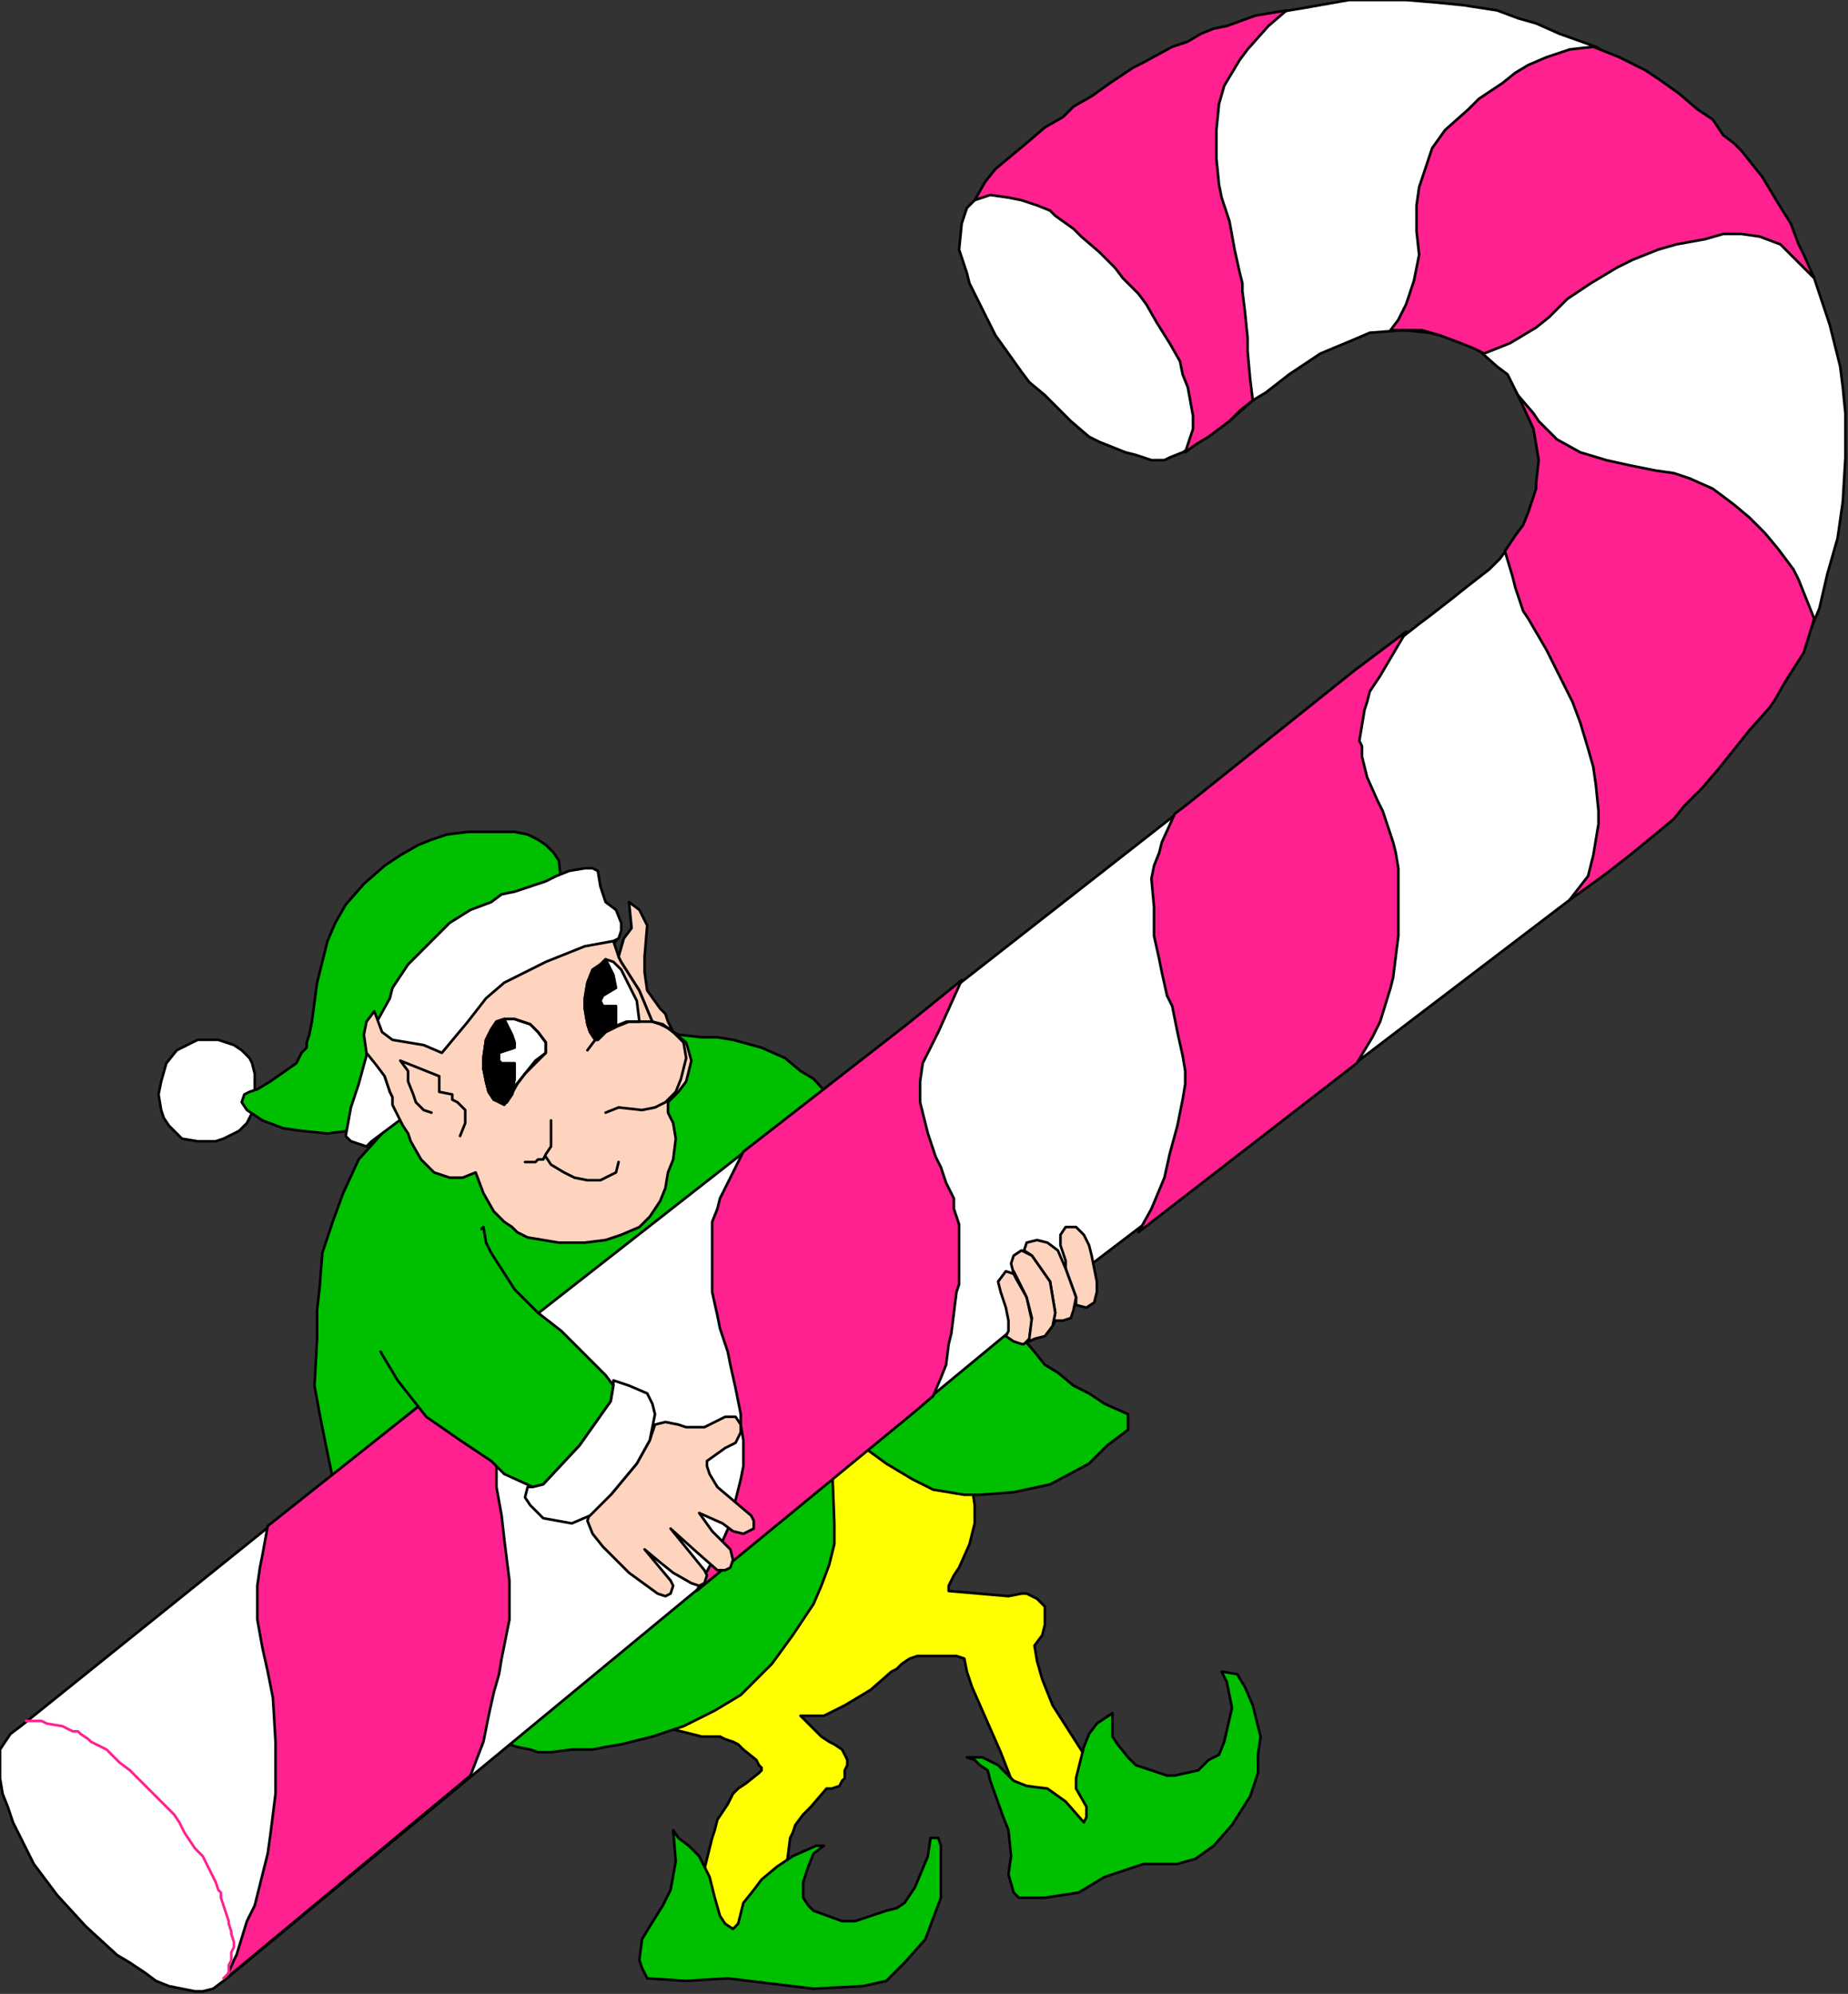 <?xml version="1.0" encoding="UTF-8" standalone="no"?>
<svg
   xmlns:dc="http://purl.org/dc/elements/1.1/"
   xmlns:cc="http://creativecommons.org/ns#"
   xmlns:rdf="http://www.w3.org/1999/02/22-rdf-syntax-ns#"
   xmlns:svg="http://www.w3.org/2000/svg"
   xmlns="http://www.w3.org/2000/svg"
   xmlns:sodipodi="http://sodipodi.sourceforge.net/DTD/sodipodi-0.dtd"
   xmlns:inkscape="http://www.inkscape.org/namespaces/inkscape"
   version="1.0"
   width="188.119mm"
   height="202.935mm"
   id="svg141"
   sodipodi:docname="DECOR096.WMF">
  <rect width="100%" height="100%" fill="#333333" stroke="none"/>
  <sodipodi:namedview
     pagecolor="#ffffff"
     bordercolor="#666666"
     borderopacity="1"
     objecttolerance="10"
     gridtolerance="10"
     guidetolerance="10"
     inkscape:pageopacity="0"
     inkscape:pageshadow="2"
     inkscape:window-width="640"
     inkscape:window-height="480"
     id="namedview143" />
  <defs
     id="defs3">
    <pattern
       id="WMFhbasepattern"
       patternUnits="userSpaceOnUse"
       width="6"
       height="6"
       x="0"
       y="0" />
  </defs>
  <path
     style="fill:#00bf00;fill-rule:evenodd;fill-opacity:1;stroke:none;"
     d="  M 323,426   L 313,415   L 308,412   L 302,407   L 293,403   L 282,400   L 276,399   L 270,399   L 261,398   L 259,397   L 153,429   L 147,436   L 138,446   L 132,459   L 128,470   L 124,482   L 123,495   L 122,504   L 122,515   L 121,533   L 123,544   L 126,559   L 133,592   L 323,426  z "
     id="path5" />
  <path
     style="fill:none;stroke:#000000;stroke-width:1px;stroke-linecap:round;stroke-linejoin:round;stroke-miterlimit:4;stroke-dasharray:none;stroke-opacity:1;"
     d="  M 323,426   L 313,415   L 308,412   L 302,407   L 293,403   L 282,400   L 276,399   L 270,399   L 261,398   L 259,397   L 153,429   L 147,436   L 138,446   L 132,459   L 128,470   L 124,482   L 123,495   L 122,504   L 122,515   L 121,533   L 123,544   L 126,559   L 133,592   L 323,426  "
     id="path7" />
  <path
     style="fill:#ffffff;fill-rule:evenodd;fill-opacity:1;stroke:none;"
     d="  M 98,420   L 98,413   L 97,409   L 96,407   L 93,404   L 90,402   L 87,401   L 84,400   L 80,400   L 76,400   L 68,404   L 64,409   L 62,416   L 61,421   L 62,427   L 63,430   L 65,433   L 70,438   L 76,439   L 83,439   L 86,438   L 92,435   L 95,432   L 97,428   L 98,420  z "
     id="path9" />
  <path
     style="fill:none;stroke:#000000;stroke-width:1px;stroke-linecap:round;stroke-linejoin:round;stroke-miterlimit:4;stroke-dasharray:none;stroke-opacity:1;"
     d="  M 98,420   L 98,413   L 97,409   L 96,407   L 93,404   L 90,402   L 87,401   L 84,400   L 80,400   L 76,400   L 68,404   L 64,409   L 62,416   L 61,421   L 62,427   L 63,430   L 65,433   L 70,438   L 76,439   L 83,439   L 86,438   L 92,435   L 95,432   L 97,428   L 98,420  "
     id="path11" />
  <path
     style="fill:#00bf00;fill-rule:evenodd;fill-opacity:1;stroke:none;"
     d="  M 216,340   L 215,331   L 213,328   L 210,325   L 207,323   L 203,321   L 198,320   L 189,320   L 180,320   L 172,321   L 166,323   L 161,325   L 154,329   L 148,333   L 140,340   L 133,348   L 129,355   L 126,362   L 123,374   L 122,378   L 120,393   L 119,398   L 118,401   L 118,403   L 116,405   L 114,409   L 104,416   L 99,419   L 96,420   L 94,421   L 93,424   L 95,427   L 101,431   L 109,434   L 116,435   L 126,436   L 134,435   L 134,435   L 216,340  z "
     id="path13" />
  <path
     style="fill:none;stroke:#000000;stroke-width:1px;stroke-linecap:round;stroke-linejoin:round;stroke-miterlimit:4;stroke-dasharray:none;stroke-opacity:1;"
     d="  M 216,340   L 215,331   L 213,328   L 210,325   L 207,323   L 203,321   L 198,320   L 189,320   L 180,320   L 172,321   L 166,323   L 161,325   L 154,329   L 148,333   L 140,340   L 133,348   L 129,355   L 126,362   L 123,374   L 122,378   L 120,393   L 119,398   L 118,401   L 118,403   L 116,405   L 114,409   L 104,416   L 99,419   L 96,420   L 94,421   L 93,424   L 95,427   L 101,431   L 109,434   L 116,435   L 126,436   L 134,435   L 134,435   L 216,340  "
     id="path15" />
  <path
     style="fill:#ffff00;fill-rule:evenodd;fill-opacity:1;stroke:none;"
     d="  M 335,550   L 374,572   L 375,579   L 375,583   L 375,586   L 374,590   L 373,594   L 369,603   L 367,606   L 365,610   L 365,611   L 365,612   L 365,612   L 388,614   L 393,613   L 395,613   L 397,614   L 399,615   L 400,616   L 401,617   L 402,618   L 402,621   L 402,625   L 401,629   L 398,633   L 399,639   L 401,646   L 405,656   L 421,681   L 419,709   L 394,697   L 385,674   L 374,649   L 372,643   L 371,638   L 368,637   L 361,637   L 353,637   L 350,638   L 347,640   L 345,642   L 343,643   L 335,650   L 325,656   L 321,658   L 317,660   L 313,660   L 308,660   L 316,668   L 319,670   L 321,671   L 324,673   L 325,675   L 326,677   L 326,679   L 325,681   L 325,684   L 324,685   L 323,687   L 320,688   L 318,688   L 312,695   L 309,698   L 306,702   L 305,705   L 304,707   L 303,715   L 287,744   L 271,740   L 271,719   L 273,711   L 274,707   L 275,704   L 276,700   L 278,697   L 280,694   L 282,690   L 284,688   L 287,686   L 292,682   L 293,681   L 293,680   L 293,680   L 292,679   L 291,677   L 286,673   L 284,671   L 282,670   L 279,669   L 277,668   L 273,668   L 270,668   L 258,665   L 320,559   L 335,550  z "
     id="path17" />
  <path
     style="fill:none;stroke:#000000;stroke-width:1px;stroke-linecap:round;stroke-linejoin:round;stroke-miterlimit:4;stroke-dasharray:none;stroke-opacity:1;"
     d="  M 335,550   L 374,572   L 375,579   L 375,583   L 375,586   L 374,590   L 373,594   L 369,603   L 367,606   L 365,610   L 365,611   L 365,612   L 365,612   L 388,614   L 393,613   L 395,613   L 397,614   L 399,615   L 400,616   L 401,617   L 402,618   L 402,621   L 402,625   L 401,629   L 398,633   L 399,639   L 401,646   L 405,656   L 421,681   L 419,709   L 394,697   L 385,674   L 374,649   L 372,643   L 371,638   L 368,637   L 361,637   L 353,637   L 350,638   L 347,640   L 345,642   L 343,643   L 335,650   L 325,656   L 321,658   L 317,660   L 313,660   L 308,660   L 316,668   L 319,670   L 321,671   L 324,673   L 325,675   L 326,677   L 326,679   L 325,681   L 325,684   L 324,685   L 323,687   L 320,688   L 318,688   L 312,695   L 309,698   L 306,702   L 305,705   L 304,707   L 303,715   L 287,744   L 271,740   L 271,719   L 273,711   L 274,707   L 275,704   L 276,700   L 278,697   L 280,694   L 282,690   L 284,688   L 287,686   L 292,682   L 293,681   L 293,680   L 293,680   L 292,679   L 291,677   L 286,673   L 284,671   L 282,670   L 279,669   L 277,668   L 273,668   L 270,668   L 258,665   L 320,559   L 335,550  "
     id="path19" />
  <path
     style="fill:#00bf00;fill-rule:evenodd;fill-opacity:1;stroke:none;"
     d="  M 196,671   L 199,672   L 204,673   L 207,674   L 212,674   L 220,673   L 228,673   L 233,672   L 239,671   L 251,668   L 263,664   L 275,658   L 285,652   L 297,640   L 305,629   L 313,617   L 316,610   L 319,602   L 320,598   L 321,594   L 321,586   L 320,560   L 196,671  z "
     id="path21" />
  <path
     style="fill:none;stroke:#000000;stroke-width:1px;stroke-linecap:round;stroke-linejoin:round;stroke-miterlimit:4;stroke-dasharray:none;stroke-opacity:1;"
     d="  M 196,671   L 199,672   L 204,673   L 207,674   L 212,674   L 220,673   L 228,673   L 233,672   L 239,671   L 251,668   L 263,664   L 275,658   L 285,652   L 297,640   L 305,629   L 313,617   L 316,610   L 319,602   L 320,598   L 321,594   L 321,586   L 320,560   L 196,671  "
     id="path23" />
  <path
     style="fill:#00bf00;fill-rule:evenodd;fill-opacity:1;stroke:none;"
     d="  M 259,704   L 260,716   L 258,727   L 255,733   L 250,741   L 247,746   L 246,754   L 247,757   L 249,761   L 264,762   L 280,761   L 313,765   L 332,764   L 341,762   L 348,755   L 356,746   L 359,738   L 362,730   L 362,720   L 362,715   L 362,710   L 361,707   L 358,707   L 357,714   L 352,726   L 348,732   L 345,734   L 341,735   L 329,739   L 324,739   L 313,735   L 311,733   L 309,730   L 309,727   L 309,724   L 311,718   L 313,713   L 317,710   L 314,710   L 305,714   L 299,718   L 293,723   L 290,727   L 286,732   L 284,740   L 282,742   L 279,740   L 277,737   L 275,730   L 273,722   L 269,714   L 265,710   L 261,707   L 259,704  z "
     id="path25" />
  <path
     style="fill:none;stroke:#000000;stroke-width:1px;stroke-linecap:round;stroke-linejoin:round;stroke-miterlimit:4;stroke-dasharray:none;stroke-opacity:1;"
     d="  M 259,704   L 260,716   L 258,727   L 255,733   L 250,741   L 247,746   L 246,754   L 247,757   L 249,761   L 264,762   L 280,761   L 313,765   L 332,764   L 341,762   L 348,755   L 356,746   L 359,738   L 362,730   L 362,720   L 362,715   L 362,710   L 361,707   L 358,707   L 357,714   L 352,726   L 348,732   L 345,734   L 341,735   L 329,739   L 324,739   L 313,735   L 311,733   L 309,730   L 309,727   L 309,724   L 311,718   L 313,713   L 317,710   L 314,710   L 305,714   L 299,718   L 293,723   L 290,727   L 286,732   L 284,740   L 282,742   L 279,740   L 277,737   L 275,730   L 273,722   L 269,714   L 265,710   L 261,707   L 259,704  "
     id="path27" />
  <path
     style="fill:#00bf00;fill-rule:evenodd;fill-opacity:1;stroke:none;"
     d="  M 372,676   L 375,677   L 377,679   L 380,681   L 381,685   L 386,699   L 388,704   L 389,714   L 388,721   L 390,728   L 392,730   L 402,730   L 415,728   L 425,722   L 440,717   L 453,717   L 460,715   L 467,710   L 474,702   L 481,691   L 484,682   L 484,675   L 485,668   L 484,664   L 483,660   L 482,656   L 479,649   L 476,644   L 470,643   L 472,647   L 474,657   L 471,670   L 469,675   L 465,677   L 461,681   L 452,683   L 449,683   L 443,681   L 437,679   L 434,676   L 430,671   L 428,668   L 428,665   L 428,659   L 422,663   L 419,667   L 417,672   L 414,684   L 414,688   L 418,695   L 418,699   L 417,701   L 410,693   L 403,688   L 395,687   L 390,685   L 384,679   L 378,676   L 372,676  z "
     id="path29" />
  <path
     style="fill:none;stroke:#000000;stroke-width:1px;stroke-linecap:round;stroke-linejoin:round;stroke-miterlimit:4;stroke-dasharray:none;stroke-opacity:1;"
     d="  M 372,676   L 375,677   L 377,679   L 380,681   L 381,685   L 386,699   L 388,704   L 389,714   L 388,721   L 390,728   L 392,730   L 402,730   L 415,728   L 425,722   L 440,717   L 453,717   L 460,715   L 467,710   L 474,702   L 481,691   L 484,682   L 484,675   L 485,668   L 484,664   L 483,660   L 482,656   L 479,649   L 476,644   L 470,643   L 472,647   L 474,657   L 471,670   L 469,675   L 465,677   L 461,681   L 452,683   L 449,683   L 443,681   L 437,679   L 434,676   L 430,671   L 428,668   L 428,665   L 428,659   L 422,663   L 419,667   L 417,672   L 414,684   L 414,688   L 418,695   L 418,699   L 417,701   L 410,693   L 403,688   L 395,687   L 390,685   L 384,679   L 378,676   L 372,676  "
     id="path31" />
  <path
     style="fill:#00bf00;fill-rule:evenodd;fill-opacity:1;stroke:none;"
     d="  M 387,507   L 398,520   L 402,525   L 407,528   L 413,533   L 419,536   L 425,540   L 434,544   L 434,550   L 426,556   L 419,563   L 404,571   L 390,574   L 377,575   L 371,575   L 365,574   L 359,573   L 355,571   L 351,569   L 346,566   L 341,563   L 330,555   L 387,507  z "
     id="path33" />
  <path
     style="fill:none;stroke:#000000;stroke-width:1px;stroke-linecap:round;stroke-linejoin:round;stroke-miterlimit:4;stroke-dasharray:none;stroke-opacity:1;"
     d="  M 387,507   L 398,520   L 402,525   L 407,528   L 413,533   L 419,536   L 425,540   L 434,544   L 434,550   L 426,556   L 419,563   L 404,571   L 390,574   L 377,575   L 371,575   L 365,574   L 359,573   L 355,571   L 351,569   L 346,566   L 341,563   L 330,555   L 387,507  "
     id="path35" />
  <path
     style="fill:#ffffff;fill-rule:evenodd;fill-opacity:1;stroke:none;"
     d="  M 152,425   L 151,422   L 150,420   L 148,414   L 146,409   L 141,405   L 141,406   L 138,417   L 135,426   L 133,437   L 135,439   L 141,441   L 143,439   L 155,430   L 152,425  z "
     id="path37" />
  <path
     style="fill:none;stroke:#000000;stroke-width:1px;stroke-linecap:round;stroke-linejoin:round;stroke-miterlimit:4;stroke-dasharray:none;stroke-opacity:1;"
     d="  M 152,425   L 151,422   L 150,420   L 148,414   L 146,409   L 141,405   L 141,406   L 138,417   L 135,426   L 133,437   L 135,439   L 141,441   L 143,439   L 155,430   L 152,425  "
     id="path39" />
  <path
     style="fill:#ffffff;fill-rule:evenodd;fill-opacity:1;stroke:none;"
     d="  M 86,762   L 82,765   L 78,766   L 75,766   L 65,764   L 60,762   L 56,759   L 50,755   L 45,752   L 33,741   L 22,729   L 13,717   L 11,713   L 5,701   L 3,695   L 1,690   L 0,684   L 0,681   L 0,673   L 2,670   L 4,667   L 8,664   L 161,541   L 206,506   L 546,240   L 550,237   L 559,230   L 564,226   L 573,219   L 577,215   L 580,211   L 583,206   L 586,202   L 589,197   L 591,188   L 592,185   L 593,181   L 592,173   L 591,166   L 586,156   L 582,148   L 580,144   L 576,141   L 567,133   L 558,130   L 550,128   L 540,127   L 527,128   L 520,131   L 508,136   L 496,144   L 487,151   L 482,154   L 473,162   L 469,164   L 460,171   L 455,174   L 450,176   L 448,177   L 443,177   L 437,175   L 433,174   L 423,170   L 419,168   L 412,162   L 409,159   L 402,152   L 396,147   L 393,143   L 388,136   L 383,129   L 379,121   L 377,117   L 373,109   L 372,105   L 369,96   L 370,86   L 372,80   L 376,76   L 378,72   L 404,52   L 413,44   L 418,41   L 422,37   L 440,26   L 451,19   L 462,15   L 472,11   L 490,5   L 502,3   L 519,0   L 532,0   L 541,0   L 553,1   L 563,2   L 576,4   L 584,7   L 591,9   L 600,13   L 614,18   L 627,26   L 638,33   L 647,37   L 653,43   L 657,46   L 665,56   L 676,69   L 681,76   L 690,91   L 698,107   L 704,125   L 708,141   L 709,149   L 710,159   L 710,176   L 709,193   L 707,207   L 703,221   L 700,234   L 693,251   L 687,262   L 680,271   L 675,278   L 669,285   L 662,294   L 654,302   L 642,315   L 639,318   L 633,324   L 626,329   L 612,340   L 419,487   L 86,762  z "
     id="path41" />
  <path
     style="fill:none;stroke:#000000;stroke-width:1px;stroke-linecap:round;stroke-linejoin:round;stroke-miterlimit:4;stroke-dasharray:none;stroke-opacity:1;"
     d="  M 86,762   L 82,765   L 78,766   L 75,766   L 65,764   L 60,762   L 56,759   L 50,755   L 45,752   L 33,741   L 22,729   L 13,717   L 11,713   L 5,701   L 3,695   L 1,690   L 0,684   L 0,681   L 0,673   L 2,670   L 4,667   L 8,664   L 161,541   L 206,506   L 546,240   L 550,237   L 559,230   L 564,226   L 573,219   L 577,215   L 580,211   L 583,206   L 586,202   L 589,197   L 591,188   L 592,185   L 593,181   L 592,173   L 591,166   L 586,156   L 582,148   L 580,144   L 576,141   L 567,133   L 558,130   L 550,128   L 540,127   L 527,128   L 520,131   L 508,136   L 496,144   L 487,151   L 482,154   L 473,162   L 469,164   L 460,171   L 455,174   L 450,176   L 448,177   L 443,177   L 437,175   L 433,174   L 423,170   L 419,168   L 412,162   L 409,159   L 402,152   L 396,147   L 393,143   L 388,136   L 383,129   L 379,121   L 377,117   L 373,109   L 372,105   L 369,96   L 370,86   L 372,80   L 376,76   L 378,72   L 404,52   L 413,44   L 418,41   L 422,37   L 440,26   L 451,19   L 462,15   L 472,11   L 490,5   L 502,3   L 519,0   L 532,0   L 541,0   L 553,1   L 563,2   L 576,4   L 584,7   L 591,9   L 600,13   L 614,18   L 627,26   L 638,33   L 647,37   L 653,43   L 657,46   L 665,56   L 676,69   L 681,76   L 690,91   L 698,107   L 704,125   L 708,141   L 709,149   L 710,159   L 710,176   L 709,193   L 707,207   L 703,221   L 700,234   L 693,251   L 687,262   L 680,271   L 675,278   L 669,285   L 662,294   L 654,302   L 642,315   L 639,318   L 633,324   L 626,329   L 612,340   L 419,487   L 86,762  "
     id="path43" />
  <path
     style="fill:#ff218f;fill-rule:evenodd;fill-opacity:1;stroke:none;"
     d="  M 103,587   L 101,598   L 100,603   L 99,610   L 99,623   L 101,634   L 103,643   L 105,653   L 106,670   L 106,681   L 106,690   L 105,698   L 104,706   L 103,713   L 101,721   L 98,733   L 95,739   L 91,752   L 90,754   L 87,761   L 181,683   L 186,670   L 188,660   L 190,651   L 192,644   L 193,638   L 196,623   L 196,608   L 194,592   L 193,583   L 191,572   L 191,552   L 192,517   L 178,529   L 161,541   L 103,587  z "
     id="path45" />
  <path
     style="fill:none;stroke:#000000;stroke-width:1px;stroke-linecap:round;stroke-linejoin:round;stroke-miterlimit:4;stroke-dasharray:none;stroke-opacity:1;"
     d="  M 103,587   L 101,598   L 100,603   L 99,610   L 99,623   L 101,634   L 103,643   L 105,653   L 106,670   L 106,681   L 106,690   L 105,698   L 104,706   L 103,713   L 101,721   L 98,733   L 95,739   L 91,752   L 90,754   L 87,761   L 181,683   L 186,670   L 188,660   L 190,651   L 192,644   L 193,638   L 196,623   L 196,608   L 194,592   L 193,583   L 191,572   L 191,552   L 192,517   L 178,529   L 161,541   L 103,587  "
     id="path47" />
  <path
     style="fill:#ff218f;fill-rule:evenodd;fill-opacity:1;stroke:none;"
     d="  M 698,107   L 691,100   L 685,94   L 677,91   L 670,90   L 663,90   L 656,92   L 645,94   L 638,96   L 628,100   L 622,103   L 612,109   L 603,115   L 596,122   L 591,126   L 581,132   L 571,136   L 567,134   L 562,132   L 554,129   L 547,127   L 539,127   L 535,127   L 538,123   L 541,117   L 544,108   L 546,98   L 545,89   L 545,79   L 546,72   L 548,66   L 551,57   L 556,50   L 565,42   L 569,38   L 575,34   L 578,32   L 583,28   L 588,25   L 595,22   L 604,19   L 613,18   L 623,22   L 633,27   L 639,31   L 646,36   L 653,42   L 659,46   L 663,52   L 667,55   L 670,58   L 678,68   L 684,78   L 689,86   L 692,94   L 694,98   L 698,107  z "
     id="path49" />
  <path
     style="fill:none;stroke:#000000;stroke-width:1px;stroke-linecap:round;stroke-linejoin:round;stroke-miterlimit:4;stroke-dasharray:none;stroke-opacity:1;"
     d="  M 698,107   L 691,100   L 685,94   L 677,91   L 670,90   L 663,90   L 656,92   L 645,94   L 638,96   L 628,100   L 622,103   L 612,109   L 603,115   L 596,122   L 591,126   L 581,132   L 571,136   L 567,134   L 562,132   L 554,129   L 547,127   L 539,127   L 535,127   L 538,123   L 541,117   L 544,108   L 546,98   L 545,89   L 545,79   L 546,72   L 548,66   L 551,57   L 556,50   L 565,42   L 569,38   L 575,34   L 578,32   L 583,28   L 588,25   L 595,22   L 604,19   L 613,18   L 623,22   L 633,27   L 639,31   L 646,36   L 653,42   L 659,46   L 663,52   L 667,55   L 670,58   L 678,68   L 684,78   L 689,86   L 692,94   L 694,98   L 698,107  "
     id="path51" />
  <path
     style="fill:#ff218f;fill-rule:evenodd;fill-opacity:1;stroke:none;"
     d="  M 495,4   L 483,6   L 472,10   L 467,11   L 462,13   L 457,16   L 451,18   L 440,24   L 436,26   L 427,32   L 420,37   L 413,41   L 409,45   L 402,49   L 395,55   L 389,60   L 383,65   L 379,70   L 375,77   L 381,75   L 388,76   L 393,77   L 399,79   L 404,81   L 406,83   L 413,88   L 416,91   L 423,97   L 429,103   L 432,107   L 438,113   L 441,117   L 445,124   L 450,132   L 454,139   L 455,144   L 457,149   L 459,160   L 459,165   L 458,168   L 456,174   L 460,171   L 465,168   L 473,162   L 477,158   L 482,154   L 481,146   L 480,135   L 480,130   L 479,120   L 478,112   L 478,109   L 477,105   L 475,96   L 473,85   L 470,76   L 469,71   L 468,61   L 468,50   L 469,40   L 471,33   L 474,28   L 477,23   L 480,19   L 488,10   L 495,4  z "
     id="path53" />
  <path
     style="fill:none;stroke:#000000;stroke-width:1px;stroke-linecap:round;stroke-linejoin:round;stroke-miterlimit:4;stroke-dasharray:none;stroke-opacity:1;"
     d="  M 495,4   L 483,6   L 472,10   L 467,11   L 462,13   L 457,16   L 451,18   L 440,24   L 436,26   L 427,32   L 420,37   L 413,41   L 409,45   L 402,49   L 395,55   L 389,60   L 383,65   L 379,70   L 375,77   L 381,75   L 388,76   L 393,77   L 399,79   L 404,81   L 406,83   L 413,88   L 416,91   L 423,97   L 429,103   L 432,107   L 438,113   L 441,117   L 445,124   L 450,132   L 454,139   L 455,144   L 457,149   L 459,160   L 459,165   L 458,168   L 456,174   L 460,171   L 465,168   L 473,162   L 477,158   L 482,154   L 481,146   L 480,135   L 480,130   L 479,120   L 478,112   L 478,109   L 477,105   L 475,96   L 473,85   L 470,76   L 469,71   L 468,61   L 468,50   L 469,40   L 471,33   L 474,28   L 477,23   L 480,19   L 488,10   L 495,4  "
     id="path55" />
  <path
     style="fill:#ff218f;fill-rule:evenodd;fill-opacity:1;stroke:none;"
     d="  M 584,152   L 590,159   L 592,162   L 599,169   L 608,174   L 618,177   L 627,179   L 637,181   L 644,182   L 650,184   L 659,188   L 667,194   L 673,199   L 679,205   L 684,211   L 690,219   L 692,223   L 698,238   L 694,251   L 687,262   L 683,269   L 681,272   L 673,281   L 661,296   L 655,303   L 648,310   L 644,315   L 638,320   L 627,329   L 618,336   L 607,344   L 604,346   L 611,337   L 613,329   L 615,317   L 615,312   L 614,302   L 613,295   L 611,288   L 608,278   L 605,270   L 601,262   L 597,254   L 595,250   L 588,238   L 586,235   L 583,226   L 582,222   L 579,212   L 581,209   L 583,206   L 586,202   L 588,197   L 589,194   L 590,191   L 591,188   L 591,186   L 592,177   L 591,171   L 590,165   L 584,152  z "
     id="path57" />
  <path
     style="fill:none;stroke:#000000;stroke-width:1px;stroke-linecap:round;stroke-linejoin:round;stroke-miterlimit:4;stroke-dasharray:none;stroke-opacity:1;"
     d="  M 584,152   L 590,159   L 592,162   L 599,169   L 608,174   L 618,177   L 627,179   L 637,181   L 644,182   L 650,184   L 659,188   L 667,194   L 673,199   L 679,205   L 684,211   L 690,219   L 692,223   L 698,238   L 694,251   L 687,262   L 683,269   L 681,272   L 673,281   L 661,296   L 655,303   L 648,310   L 644,315   L 638,320   L 627,329   L 618,336   L 607,344   L 604,346   L 611,337   L 613,329   L 615,317   L 615,312   L 614,302   L 613,295   L 611,288   L 608,278   L 605,270   L 601,262   L 597,254   L 595,250   L 588,238   L 586,235   L 583,226   L 582,222   L 579,212   L 581,209   L 583,206   L 586,202   L 588,197   L 589,194   L 590,191   L 591,188   L 591,186   L 592,177   L 591,171   L 590,165   L 584,152  "
     id="path59" />
  <path
     style="fill:none;stroke:#ff218f;stroke-width:1px;stroke-linecap:round;stroke-linejoin:round;stroke-miterlimit:4;stroke-dasharray:none;stroke-opacity:1;"
     d="  M 86,761   L 88,759   L 88,756   L 89,754   L 89,751   L 90,749   L 90,747   L 89,744   L 89,743   L 88,740   L 88,739   L 87,736   L 86,733   L 85,730   L 85,728   L 84,727   L 83,724   L 81,720   L 80,718   L 78,714   L 75,711   L 73,708   L 71,705   L 69,701   L 67,698   L 64,695   L 61,692   L 57,688   L 50,681   L 46,678   L 44,676   L 41,673   L 39,672   L 35,670   L 34,669   L 31,667   L 30,666   L 28,666   L 24,664   L 18,663   L 16,662   L 14,662   L 12,662   L 11,662   L 10,662  "
     id="path61" />
  <path
     style="fill:#ff218f;fill-rule:evenodd;fill-opacity:1;stroke:none;"
     d="  M 541,243   L 521,258   L 456,310   L 452,313   L 447,324   L 446,328   L 444,333   L 443,338   L 444,349   L 444,360   L 446,369   L 447,374   L 449,383   L 451,387   L 453,397   L 455,406   L 456,412   L 456,417   L 455,423   L 453,433   L 450,444   L 448,453   L 443,465   L 438,474   L 522,409   L 528,399   L 531,393   L 535,380   L 536,376   L 538,360   L 538,357   L 538,348   L 538,340   L 538,334   L 537,328   L 536,324   L 534,318   L 532,312   L 530,308   L 526,299   L 524,291   L 524,287   L 523,285   L 524,279   L 525,273   L 526,270   L 527,266   L 531,260   L 541,243  z "
     id="path63" />
  <path
     style="fill:none;stroke:#000000;stroke-width:1px;stroke-linecap:round;stroke-linejoin:round;stroke-miterlimit:4;stroke-dasharray:none;stroke-opacity:1;"
     d="  M 541,243   L 521,258   L 456,310   L 452,313   L 447,324   L 446,328   L 444,333   L 443,338   L 444,349   L 444,360   L 446,369   L 447,374   L 449,383   L 451,387   L 453,397   L 455,406   L 456,412   L 456,417   L 455,423   L 453,433   L 450,444   L 448,453   L 443,465   L 438,474   L 522,409   L 528,399   L 531,393   L 535,380   L 536,376   L 538,360   L 538,357   L 538,348   L 538,340   L 538,334   L 537,328   L 536,324   L 534,318   L 532,312   L 530,308   L 526,299   L 524,291   L 524,287   L 523,285   L 524,279   L 525,273   L 526,270   L 527,266   L 531,260   L 541,243  "
     id="path65" />
  <path
     style="fill:#ffd4bf;fill-rule:evenodd;fill-opacity:1;stroke:none;"
     d="  M 387,514   L 388,512   L 388,508   L 387,503   L 385,497   L 384,493   L 387,489   L 390,490   L 391,492   L 395,499   L 397,508   L 396,515   L 394,517   L 393,517   L 390,516   L 387,514  z "
     id="path67" />
  <path
     style="fill:none;stroke:#000000;stroke-width:1px;stroke-linecap:round;stroke-linejoin:round;stroke-miterlimit:4;stroke-dasharray:none;stroke-opacity:1;"
     d="  M 387,514   L 388,512   L 388,508   L 387,503   L 385,497   L 384,493   L 387,489   L 390,490   L 391,492   L 395,499   L 397,508   L 396,515   L 394,517   L 393,517   L 390,516   L 387,514  "
     id="path69" />
  <path
     style="fill:#ffffff;fill-rule:evenodd;fill-opacity:1;stroke:none;"
     d="  M 175,412   L 237,362   L 236,362   L 238,361   L 239,358   L 239,355   L 237,350   L 233,347   L 231,341   L 230,335   L 228,334   L 225,334   L 219,335   L 214,337   L 210,339   L 198,343   L 193,344   L 189,347   L 181,350   L 173,355   L 168,360   L 162,366   L 157,371   L 153,377   L 151,380   L 150,384   L 145,393   L 143,400   L 175,412  z "
     id="path71" />
  <path
     style="fill:none;stroke:#000000;stroke-width:1px;stroke-linecap:round;stroke-linejoin:round;stroke-miterlimit:4;stroke-dasharray:none;stroke-opacity:1;"
     d="  M 175,412   L 237,362   L 236,362   L 238,361   L 239,358   L 239,355   L 237,350   L 233,347   L 231,341   L 230,335   L 228,334   L 225,334   L 219,335   L 214,337   L 210,339   L 198,343   L 193,344   L 189,347   L 181,350   L 173,355   L 168,360   L 162,366   L 157,371   L 153,377   L 151,380   L 150,384   L 145,393   L 143,400   L 175,412  "
     id="path73" />
  <path
     style="fill:#ffd4bf;fill-rule:evenodd;fill-opacity:1;stroke:none;"
     d="  M 414,499   L 410,488   L 410,485   L 408,479   L 408,475   L 410,472   L 414,472   L 417,475   L 419,479   L 420,483   L 422,493   L 422,497   L 421,501   L 418,503   L 414,502   L 414,499  z "
     id="path75" />
  <path
     style="fill:none;stroke:#000000;stroke-width:1px;stroke-linecap:round;stroke-linejoin:round;stroke-miterlimit:4;stroke-dasharray:none;stroke-opacity:1;"
     d="  M 414,499   L 410,488   L 410,485   L 408,479   L 408,475   L 410,472   L 414,472   L 417,475   L 419,479   L 420,483   L 422,493   L 422,497   L 421,501   L 418,503   L 414,502   L 414,499  "
     id="path77" />
  <path
     style="fill:#ffd4bf;fill-rule:evenodd;fill-opacity:1;stroke:none;"
     d="  M 405,510   L 406,505   L 404,493   L 397,483   L 394,481   L 394,481   L 395,478   L 399,477   L 403,478   L 407,481   L 410,488   L 414,499   L 413,504   L 412,507   L 409,508   L 406,508   L 405,510  z "
     id="path79" />
  <path
     style="fill:none;stroke:#000000;stroke-width:1px;stroke-linecap:round;stroke-linejoin:round;stroke-miterlimit:4;stroke-dasharray:none;stroke-opacity:1;"
     d="  M 405,510   L 406,505   L 404,493   L 397,483   L 394,481   L 394,481   L 395,478   L 399,477   L 403,478   L 407,481   L 410,488   L 414,499   L 413,504   L 412,507   L 409,508   L 406,508   L 405,510  "
     id="path81" />
  <path
     style="fill:#ffd4bf;fill-rule:evenodd;fill-opacity:1;stroke:none;"
     d="  M 396,515   L 397,507   L 395,499   L 391,491   L 390,489   L 390,490   L 389,486   L 390,483   L 393,481   L 397,483   L 404,493   L 406,505   L 405,510   L 402,514   L 398,515   L 396,516   L 396,515  z "
     id="path83" />
  <path
     style="fill:none;stroke:#000000;stroke-width:1px;stroke-linecap:round;stroke-linejoin:round;stroke-miterlimit:4;stroke-dasharray:none;stroke-opacity:1;"
     d="  M 396,515   L 397,507   L 395,499   L 391,491   L 390,489   L 390,490   L 389,486   L 390,483   L 393,481   L 397,483   L 404,493   L 406,505   L 405,510   L 402,514   L 398,515   L 396,516   L 396,515  "
     id="path85" />
  <path
     style="fill:#ff218f;fill-rule:evenodd;fill-opacity:1;stroke:none;"
     d="  M 277,595   L 281,586   L 283,577   L 285,569   L 286,564   L 286,560   L 286,554   L 285,548   L 285,544   L 283,534   L 281,525   L 280,520   L 277,511   L 276,506   L 274,497   L 274,486   L 274,475   L 274,470   L 276,465   L 277,461   L 282,451   L 286,443   L 349,394   L 370,377   L 361,397   L 358,403   L 356,407   L 355,409   L 354,416   L 354,422   L 354,424   L 355,428   L 357,436   L 360,445   L 362,449   L 364,455   L 367,461   L 367,465   L 369,471   L 369,477   L 369,486   L 369,494   L 368,497   L 366,513   L 365,517   L 364,525   L 362,530   L 359,537   L 352,543   L 268,612   L 277,595  z "
     id="path87" />
  <path
     style="fill:none;stroke:#000000;stroke-width:1px;stroke-linecap:round;stroke-linejoin:round;stroke-miterlimit:4;stroke-dasharray:none;stroke-opacity:1;"
     d="  M 277,595   L 281,586   L 283,577   L 285,569   L 286,564   L 286,560   L 286,554   L 285,548   L 285,544   L 283,534   L 281,525   L 280,520   L 277,511   L 276,506   L 274,497   L 274,486   L 274,475   L 274,470   L 276,465   L 277,461   L 282,451   L 286,443   L 349,394   L 370,377   L 361,397   L 358,403   L 356,407   L 355,409   L 354,416   L 354,422   L 354,424   L 355,428   L 357,436   L 360,445   L 362,449   L 364,455   L 367,461   L 367,465   L 369,471   L 369,477   L 369,486   L 369,494   L 368,497   L 366,513   L 365,517   L 364,525   L 362,530   L 359,537   L 352,543   L 268,612   L 277,595  "
     id="path89" />
  <path
     style="fill:#ffd4bf;fill-rule:evenodd;fill-opacity:1;stroke:none;"
     d="  M 238,368   L 239,370   L 246,381   L 251,393   L 255,394   L 259,397   L 264,401   L 266,408   L 264,416   L 261,420   L 257,424   L 257,428   L 259,432   L 260,438   L 259,446   L 257,451   L 256,457   L 254,462   L 250,468   L 246,472   L 239,475   L 233,477   L 225,478   L 220,478   L 215,478   L 203,476   L 199,474   L 197,472   L 194,470   L 190,466   L 186,459   L 183,451   L 178,453   L 173,453   L 167,451   L 162,446   L 158,439   L 157,436   L 155,433   L 151,425   L 151,422   L 150,420   L 148,414   L 145,410   L 141,405   L 140,398   L 141,393   L 144,389   L 147,397   L 151,400   L 157,401   L 163,402   L 170,405   L 175,399   L 180,393   L 187,384   L 194,378   L 210,370   L 225,364   L 236,362   L 238,368  z "
     id="path91" />
  <path
     style="fill:none;stroke:#000000;stroke-width:1px;stroke-linecap:round;stroke-linejoin:round;stroke-miterlimit:4;stroke-dasharray:none;stroke-opacity:1;"
     d="  M 238,368   L 239,370   L 246,381   L 251,393   L 255,394   L 259,397   L 264,401   L 266,408   L 264,416   L 261,420   L 257,424   L 257,428   L 259,432   L 260,438   L 259,446   L 257,451   L 256,457   L 254,462   L 250,468   L 246,472   L 239,475   L 233,477   L 225,478   L 220,478   L 215,478   L 203,476   L 199,474   L 197,472   L 194,470   L 190,466   L 186,459   L 183,451   L 178,453   L 173,453   L 167,451   L 162,446   L 158,439   L 157,436   L 155,433   L 151,425   L 151,422   L 150,420   L 148,414   L 145,410   L 141,405   L 140,398   L 141,393   L 144,389   L 147,397   L 151,400   L 157,401   L 163,402   L 170,405   L 175,399   L 180,393   L 187,384   L 194,378   L 210,370   L 225,364   L 236,362   L 238,368  "
     id="path93" />
  <path
     style="fill:#ffd4bf;fill-rule:evenodd;fill-opacity:1;stroke:none;"
     d="  M 259,397   L 255,394   L 251,393   L 246,381   L 239,370   L 238,368   L 238,368   L 240,361   L 243,357   L 242,347   L 246,350   L 249,356   L 248,368   L 248,374   L 249,381   L 254,388   L 256,390   L 257,393   L 259,397  z "
     id="path95" />
  <path
     style="fill:none;stroke:#000000;stroke-width:1px;stroke-linecap:round;stroke-linejoin:round;stroke-miterlimit:4;stroke-dasharray:none;stroke-opacity:1;"
     d="  M 259,397   L 255,394   L 251,393   L 246,381   L 239,370   L 238,368   L 238,368   L 240,361   L 243,357   L 242,347   L 246,350   L 249,356   L 248,368   L 248,374   L 249,381   L 254,388   L 256,390   L 257,393   L 259,397  "
     id="path97" />
  <path
     style="fill:#ffffff;fill-rule:evenodd;fill-opacity:1;stroke:none;"
     d="  M 194,424   L 190,423   L 188,420   L 187,416   L 186,411   L 186,407   L 187,400   L 189,396   L 191,393   L 194,392   L 198,392   L 204,394   L 207,397   L 210,401   L 210,405   L 206,408   L 202,413   L 199,417   L 195,424   L 194,424  z "
     id="path99" />
  <path
     style="fill:none;stroke:#000000;stroke-width:1px;stroke-linecap:round;stroke-linejoin:round;stroke-miterlimit:4;stroke-dasharray:none;stroke-opacity:1;"
     d="  M 194,424   L 190,423   L 188,420   L 187,416   L 186,411   L 186,407   L 187,400   L 189,396   L 191,393   L 194,392   L 198,392   L 204,394   L 207,397   L 210,401   L 210,405   L 206,408   L 202,413   L 199,417   L 195,424   L 194,424  "
     id="path101" />
  <path
     style="fill:#ffffff;fill-rule:evenodd;fill-opacity:1;stroke:none;"
     d="  M 242,393   L 237,395   L 233,397   L 230,400   L 229,400   L 227,397   L 226,394   L 225,388   L 225,384   L 226,378   L 228,373   L 231,371   L 233,369   L 236,370   L 239,373   L 242,379   L 245,385   L 246,393   L 242,393  z "
     id="path103" />
  <path
     style="fill:none;stroke:#000000;stroke-width:1px;stroke-linecap:round;stroke-linejoin:round;stroke-miterlimit:4;stroke-dasharray:none;stroke-opacity:1;"
     d="  M 242,393   L 237,395   L 233,397   L 230,400   L 229,400   L 227,397   L 226,394   L 225,388   L 225,384   L 226,378   L 228,373   L 231,371   L 233,369   L 236,370   L 239,373   L 242,379   L 245,385   L 246,393   L 242,393  "
     id="path105" />
  <path
     style="fill:#00bf00;fill-rule:evenodd;fill-opacity:1;stroke:none;"
     d="  M 141,509   L 147,521   L 153,531   L 164,545   L 177,554   L 189,562   L 194,567   L 205,572   L 209,571   L 223,556   L 235,539   L 236,533   L 233,529   L 225,521   L 216,512   L 207,505   L 198,496   L 189,482   L 187,478   L 186,472   L 141,509  z "
     id="path107" />
  <path
     style="fill:none;stroke:#000000;stroke-width:1px;stroke-linecap:round;stroke-linejoin:round;stroke-miterlimit:4;stroke-dasharray:none;stroke-opacity:1;"
     d="  M 141,509   L 147,521   L 153,531   L 164,545   L 177,554   L 189,562   L 194,567   L 205,572   L 209,571   L 223,556   L 235,539   L 236,533   L 233,529   L 225,521   L 216,512   L 207,505   L 198,496   L 189,482   L 187,478   L 186,472   L 141,509  "
     id="path109" />
  <path
     style="fill:#ffd4bf;fill-rule:evenodd;fill-opacity:1;stroke:none;"
     d="  M 250,554   L 245,563   L 235,575   L 227,582   L 226,585   L 228,590   L 232,595   L 242,605   L 253,613   L 256,614   L 258,613   L 259,610   L 258,608   L 248,596   L 254,601   L 259,605   L 266,609   L 269,610   L 271,609   L 272,606   L 271,604   L 258,588   L 268,597   L 276,604   L 279,604   L 281,603   L 282,600   L 281,596   L 274,589   L 269,582   L 278,586   L 282,589   L 286,590   L 288,589   L 290,588   L 290,585   L 289,583   L 276,572   L 273,567   L 272,564   L 272,562   L 279,557   L 283,555   L 285,551   L 285,548   L 283,545   L 279,545   L 271,549   L 264,549   L 261,548   L 256,547   L 252,548   L 250,554  z "
     id="path111" />
  <path
     style="fill:none;stroke:#000000;stroke-width:1px;stroke-linecap:round;stroke-linejoin:round;stroke-miterlimit:4;stroke-dasharray:none;stroke-opacity:1;"
     d="  M 250,554   L 245,563   L 235,575   L 227,582   L 226,585   L 228,590   L 232,595   L 242,605   L 253,613   L 256,614   L 258,613   L 259,610   L 258,608   L 248,596   L 254,601   L 259,605   L 266,609   L 269,610   L 271,609   L 272,606   L 271,604   L 258,588   L 268,597   L 276,604   L 279,604   L 281,603   L 282,600   L 281,596   L 274,589   L 269,582   L 278,586   L 282,589   L 286,590   L 288,589   L 290,588   L 290,585   L 289,583   L 276,572   L 273,567   L 272,564   L 272,562   L 279,557   L 283,555   L 285,551   L 285,548   L 283,545   L 279,545   L 271,549   L 264,549   L 261,548   L 256,547   L 252,548   L 250,554  "
     id="path113" />
  <path
     style="fill:#ffffff;fill-rule:evenodd;fill-opacity:1;stroke:none;"
     d="  M 236,533   L 235,539   L 223,556   L 209,571   L 205,572   L 203,572   L 202,576   L 204,579   L 209,584   L 220,586   L 227,583   L 235,575   L 245,563   L 250,554   L 252,544   L 251,540   L 249,536   L 242,533   L 236,531   L 236,533  z "
     id="path115" />
  <path
     style="fill:none;stroke:#000000;stroke-width:1px;stroke-linecap:round;stroke-linejoin:round;stroke-miterlimit:4;stroke-dasharray:none;stroke-opacity:1;"
     d="  M 236,533   L 235,539   L 223,556   L 209,571   L 205,572   L 203,572   L 202,576   L 204,579   L 209,584   L 220,586   L 227,583   L 235,575   L 245,563   L 250,554   L 252,544   L 251,540   L 249,536   L 242,533   L 236,531   L 236,533  "
     id="path117" />
  <path
     style="fill:#000000;fill-rule:evenodd;fill-opacity:1;stroke:none;"
     d="  M 233,397   L 230,400   L 229,400   L 227,397   L 226,394   L 225,388   L 225,384   L 226,378   L 228,373   L 231,371   L 233,369   L 234,371   L 236,375   L 237,380   L 232,383   L 231,385   L 232,387   L 237,387   L 237,395   L 233,397  z "
     id="path119" />
  <path
     style="fill:none;stroke:#000000;stroke-width:1px;stroke-linecap:round;stroke-linejoin:round;stroke-miterlimit:4;stroke-dasharray:none;stroke-opacity:1;"
     d="  M 233,397   L 230,400   L 229,400   L 227,397   L 226,394   L 225,388   L 225,384   L 226,378   L 228,373   L 231,371   L 233,369   L 234,371   L 236,375   L 237,380   L 232,383   L 231,385   L 232,387   L 237,387   L 237,395   L 233,397  "
     id="path121" />
  <path
     style="fill:#000000;fill-rule:evenodd;fill-opacity:1;stroke:none;"
     d="  M 194,392   L 191,393   L 189,396   L 187,400   L 186,407   L 186,411   L 187,416   L 188,420   L 190,423   L 194,424   L 194,424   L 195,424   L 197,421   L 198,415   L 198,409   L 193,409   L 192,408   L 192,407   L 192,406   L 192,405   L 198,403   L 198,402   L 198,401   L 197,398   L 194,392  z "
     id="path123" />
  <path
     style="fill:none;stroke:#000000;stroke-width:1px;stroke-linecap:round;stroke-linejoin:round;stroke-miterlimit:4;stroke-dasharray:none;stroke-opacity:1;"
     d="  M 194,392   L 191,393   L 189,396   L 187,400   L 186,407   L 186,411   L 187,416   L 188,420   L 190,423   L 194,424   L 194,424   L 195,424   L 197,421   L 198,415   L 198,409   L 193,409   L 192,408   L 192,407   L 192,406   L 192,405   L 198,403   L 198,402   L 198,401   L 197,398   L 194,392  "
     id="path125" />
  <path
     style="fill:none;stroke:#000000;stroke-width:1px;stroke-linecap:round;stroke-linejoin:round;stroke-miterlimit:4;stroke-dasharray:none;stroke-opacity:1;"
     d="  M 194,425   L 190,423   L 188,420   L 187,416   L 186,411   L 186,407   L 187,400   L 189,396   L 191,393   L 194,392   L 198,392   L 204,394   L 207,397   L 210,401   L 210,405   L 207,408   L 202,413   L 198,418   L 197,421   L 194,425  "
     id="path127" />
  <path
     style="fill:none;stroke:#000000;stroke-width:1px;stroke-linecap:round;stroke-linejoin:round;stroke-miterlimit:4;stroke-dasharray:none;stroke-opacity:1;"
     d="  M 166,428   L 163,427   L 160,424   L 159,421   L 157,416   L 157,412   L 154,408   L 169,414   L 169,418   L 169,420   L 174,421   L 174,423   L 176,424   L 179,427   L 179,432   L 177,437  "
     id="path129" />
  <path
     style="fill:none;stroke:#000000;stroke-width:1px;stroke-linecap:round;stroke-linejoin:round;stroke-miterlimit:4;stroke-dasharray:none;stroke-opacity:1;"
     d="  M 226,404   L 229,400   L 232,397   L 236,395   L 241,393   L 245,393   L 248,393   L 251,393   L 254,394   L 258,396   L 263,401   L 264,407   L 262,415   L 260,420   L 256,424   L 252,426   L 247,427   L 238,426   L 233,428  "
     id="path131" />
  <path
     style="fill:none;stroke:#000000;stroke-width:1px;stroke-linecap:round;stroke-linejoin:round;stroke-miterlimit:4;stroke-dasharray:none;stroke-opacity:1;"
     d="  M 212,431   L 212,436   L 212,441   L 210,444   L 209,446   L 207,446   L 206,447   L 202,447  "
     id="path133" />
  <path
     style="fill:none;stroke:#000000;stroke-width:1px;stroke-linecap:round;stroke-linejoin:round;stroke-miterlimit:4;stroke-dasharray:none;stroke-opacity:1;"
     d="  M 210,445   L 212,448   L 217,451   L 221,453   L 226,454   L 231,454   L 235,452   L 237,451   L 238,447  "
     id="path135" />
  <path
     style="fill:#00bf00;fill-rule:evenodd;fill-opacity:1;stroke:none;"
     d="  M 187,486   L 184,471   L 181,466   L 161,474   L 135,503   L 129,509   L 141,520   L 158,517   L 161,517   L 187,486  z "
     id="path137" />
  <path
     style="fill:none;stroke:#00bf00;stroke-width:1px;stroke-linecap:round;stroke-linejoin:round;stroke-miterlimit:4;stroke-dasharray:none;stroke-opacity:1;"
     d="  M 187,486   L 184,471   L 181,466   L 161,474   L 135,503   L 129,509   L 141,520   L 158,517   L 161,517   L 187,486  "
     id="path139" />
</svg>
